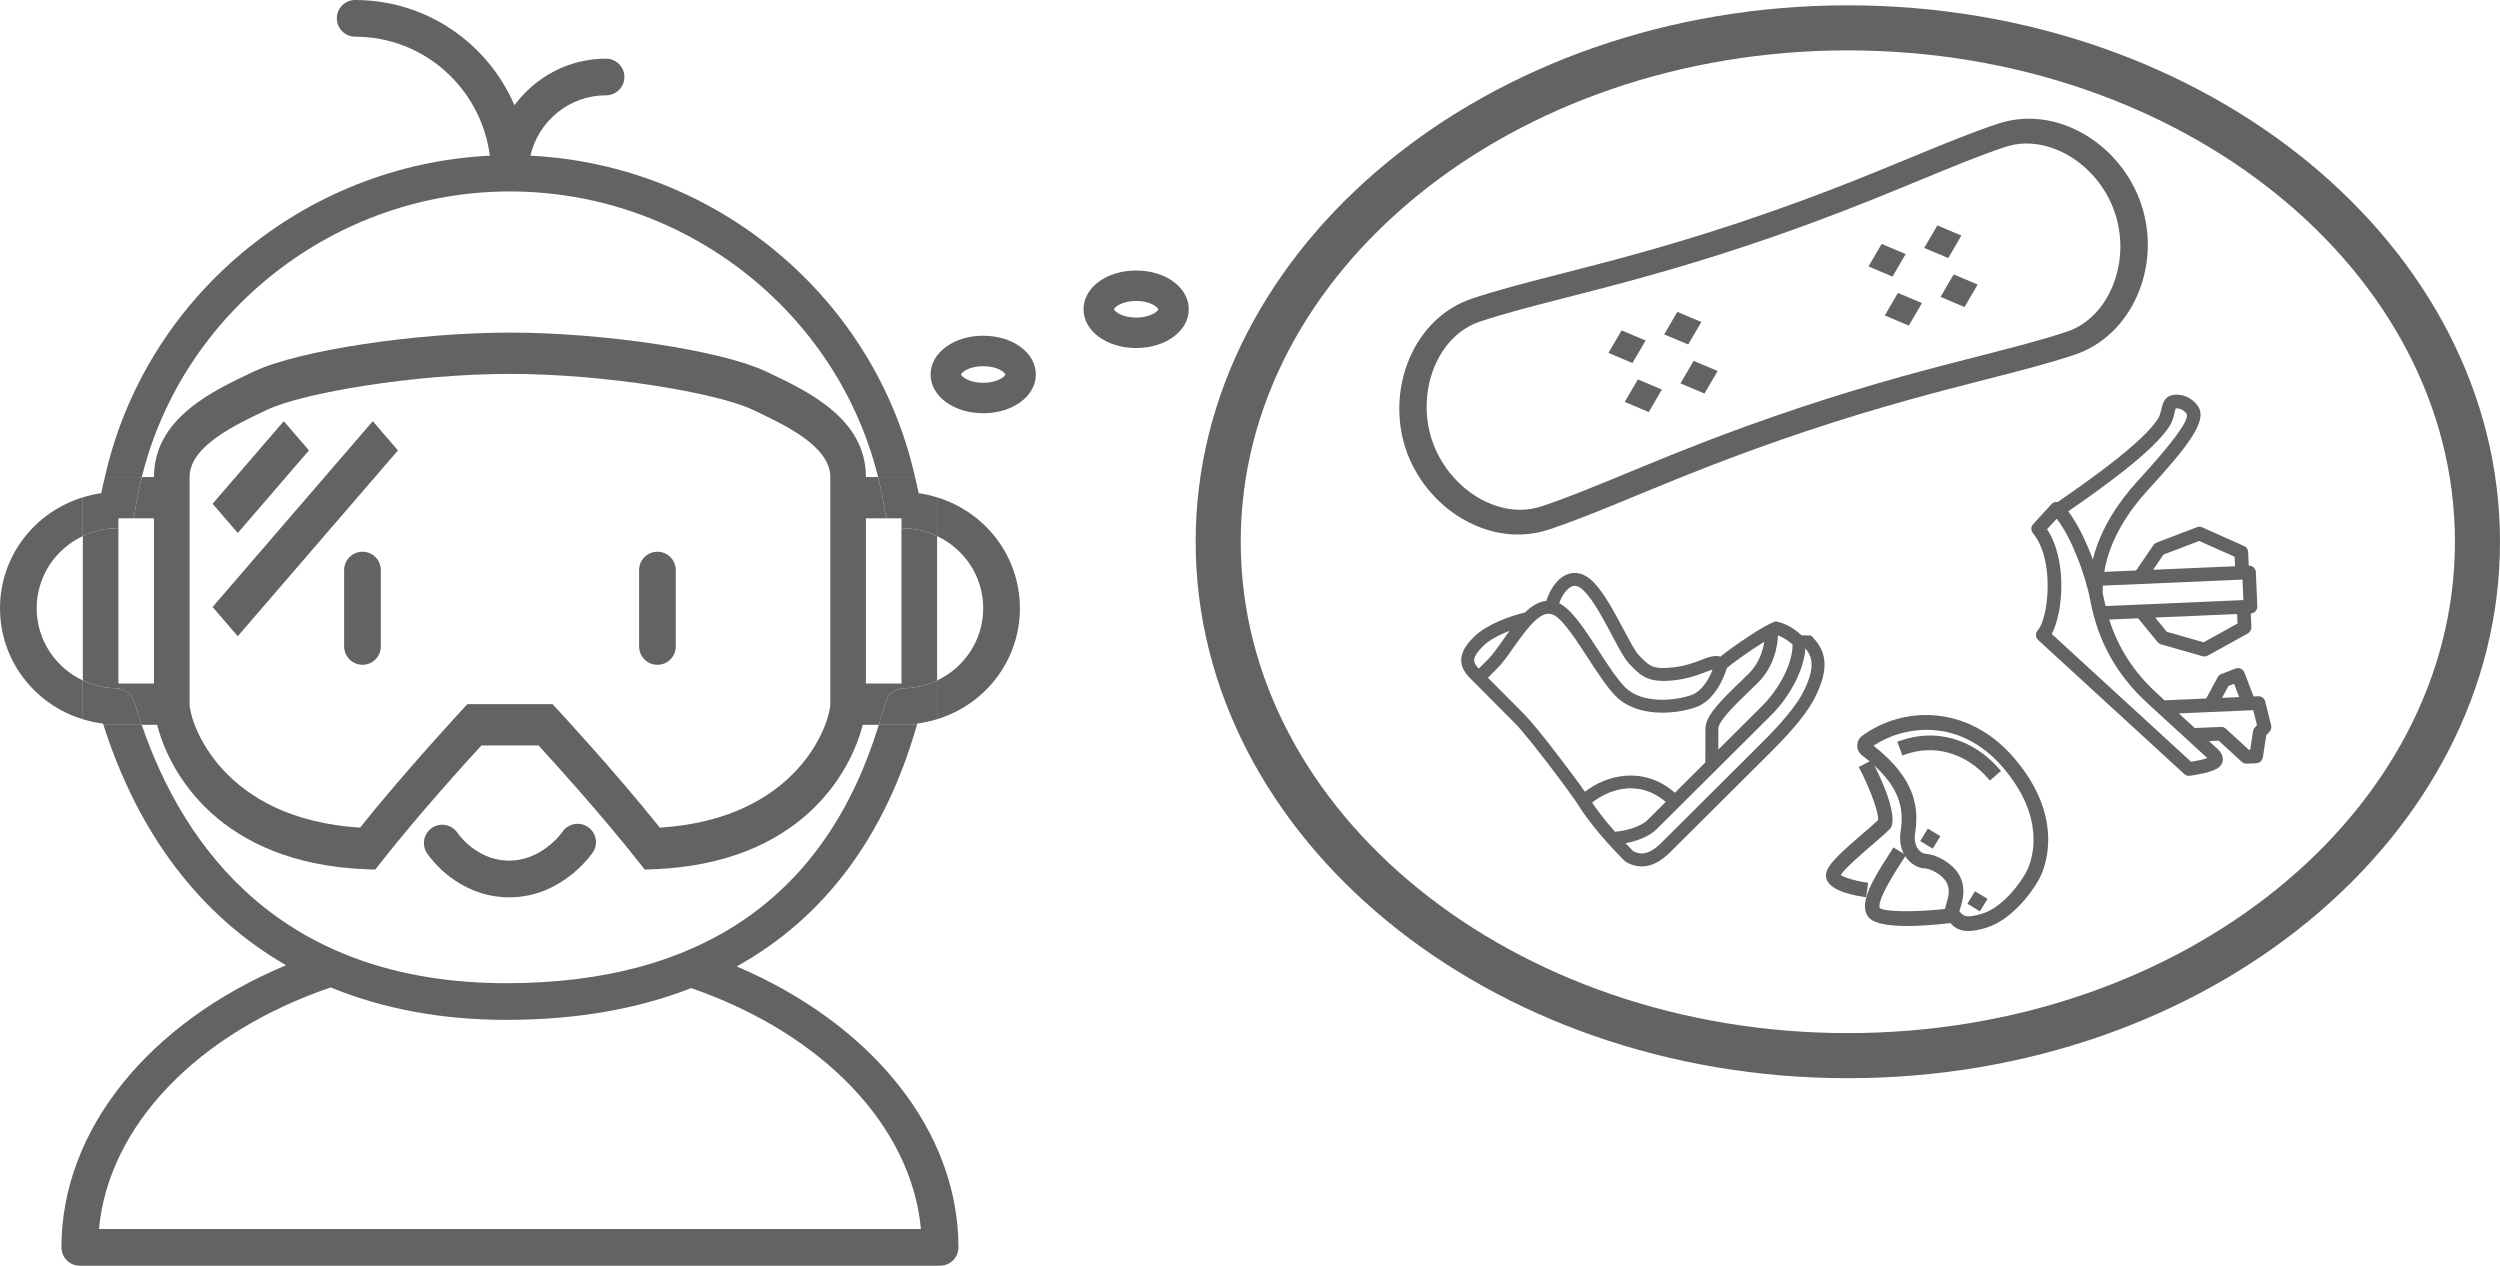 <svg xmlns="http://www.w3.org/2000/svg" xmlns:xlink="http://www.w3.org/1999/xlink" x="0" y="0" width="350.515" height="177.458" viewBox="0, 0, 350.515, 177.458"><g id="&#x30EC;&#x30A4;&#x30E4;&#x30FC;_1" transform="translate(-80.222, -81.634)"><g><path d="M123.541,144.783 L120.011,140.685 L110.028,152.266 L113.558,156.36 z" fill="#626363"></path><path d="M110.027,166.738 L113.557,170.836 L136.017,144.783 L132.487,140.685 z" fill="#626363"></path><path d="M196.637,180.355 C196.584,183.008 192.177,196.454 172.736,197.672 C166.485,189.846 158.491,181.226 158.41,181.135 L157.692,180.36 L151.721,180.36 L145.749,180.36 L145.032,181.135 C144.95,181.226 136.956,189.846 130.705,197.672 C111.264,196.454 106.858,183.008 106.805,180.36 L106.805,148.528 C106.805,144.208 113.113,141.237 117.722,139.065 C122.759,136.7 138.367,134.057 151.721,134.057 C165.07,134.057 180.682,136.7 185.715,139.065 C190.323,141.237 196.637,144.208 196.637,148.528 z M204.457,179.888 C204.51,179.714 204.592,179.565 204.684,179.411 C204.765,179.276 204.842,179.151 204.944,179.035 C205.059,178.896 205.194,178.79 205.338,178.684 C205.459,178.592 205.565,178.506 205.7,178.438 C205.859,178.356 206.022,178.313 206.196,178.265 C206.355,178.221 206.499,178.183 206.668,178.168 C206.735,178.164 206.793,178.13 206.86,178.13 C208.565,178.13 210.164,177.721 211.609,177.037 L211.609,156.796 C210.164,156.113 208.565,155.703 206.86,155.703 L206.86,155.703 C206.769,155.703 206.697,155.665 206.615,155.655 L206.615,177.465 L201.63,177.465 L201.63,154.311 L204.616,154.311 C204.602,154.287 204.578,154.268 204.568,154.244 C204.505,154.119 204.476,153.984 204.433,153.849 C204.399,153.729 204.337,153.623 204.318,153.498 C204.072,151.807 203.74,150.151 203.335,148.523 L201.63,148.523 C201.626,140.312 193.516,136.493 187.593,133.705 C181.318,130.753 164.891,128.268 151.721,128.268 C138.55,128.268 122.118,130.753 115.848,133.705 C109.925,136.493 101.815,140.312 101.811,148.523 L100.106,148.523 C99.701,150.151 99.369,151.807 99.124,153.498 C99.109,153.608 99.042,153.7 99.018,153.806 C98.965,153.974 98.921,154.138 98.839,154.287 C98.835,154.297 98.83,154.307 98.825,154.311 L101.811,154.311 L101.811,177.465 L96.826,177.465 L96.826,155.655 C96.745,155.674 96.668,155.703 96.581,155.703 C94.876,155.703 93.277,156.113 91.833,156.796 L91.833,177.037 C93.277,177.721 94.876,178.13 96.581,178.13 C96.629,178.13 96.672,178.154 96.72,178.159 C96.908,178.168 97.082,178.217 97.255,178.265 C97.404,178.308 97.549,178.337 97.688,178.404 C97.843,178.477 97.973,178.583 98.107,178.689 C98.233,178.785 98.363,178.867 98.469,178.987 C98.575,179.107 98.652,179.247 98.733,179.387 C98.825,179.536 98.916,179.676 98.979,179.844 C98.993,179.892 99.032,179.931 99.046,179.979 C99.364,181.058 99.716,182.156 100.091,183.259 L102.259,183.259 C103.925,189.866 110.908,202.743 131.678,203.513 L132.829,203.552 L133.604,202.57 C138.757,196.006 145.532,188.532 147.714,186.153 L151.721,186.153 L155.727,186.153 C157.909,188.532 164.684,196.006 169.837,202.57 L170.617,203.552 L171.759,203.513 C192.534,202.743 199.516,189.866 201.178,183.259 L203.436,183.259 C203.759,182.204 204.086,181.159 204.371,180.056 C204.385,179.994 204.433,179.95 204.457,179.888" fill="#626363"></path><path d="M159.077,198.263 C158.957,198.442 156.058,202.525 151.18,202.289 C146.995,202.058 144.606,198.759 144.346,198.384 C143.537,197.209 141.938,196.92 140.773,197.719 C139.603,198.523 139.309,200.127 140.113,201.297 C140.773,202.256 144.399,207.066 150.9,207.423 C151.151,207.437 151.401,207.442 151.647,207.442 C159.02,207.442 163.166,201.403 163.344,201.138 C164.134,199.963 163.821,198.374 162.651,197.58 C161.476,196.785 159.877,197.093 159.077,198.263" fill="#626363"></path><path d="M172.398,158.99 C170.978,158.99 169.827,160.141 169.827,161.562 L169.827,172.267 C169.827,173.687 170.978,174.843 172.398,174.843 C173.814,174.843 174.97,173.687 174.97,172.267 L174.97,161.562 C174.97,160.141 173.814,158.99 172.398,158.99" fill="#626363"></path><path d="M131.044,158.99 C129.623,158.99 128.472,160.141 128.472,161.562 L128.472,172.267 C128.472,173.687 129.623,174.843 131.044,174.843 C132.465,174.843 133.615,173.687 133.615,172.267 L133.615,161.562 C133.615,160.141 132.465,158.99 131.044,158.99" fill="#626363"></path><path d="M85.365,166.917 C85.365,162.433 88.023,158.59 91.833,156.794 L91.833,151.367 C85.134,153.404 80.222,159.558 80.222,166.917 C80.222,174.275 85.129,180.444 91.833,182.476 L91.833,177.039 C88.023,175.243 85.365,171.395 85.365,166.917" fill="#626363"></path><path d="M209.339,253.95 L94.099,253.95 C95.428,239.512 107.867,226.466 126.591,220.076 C133.882,223.071 142.121,224.627 151.218,224.627 C160.951,224.627 169.605,223.12 177.136,220.172 C195.691,226.596 208.019,239.604 209.339,253.95 M208.785,183.255 L203.435,183.255 C196.091,207.281 178.562,219.484 151.218,219.484 C119.661,219.484 105.999,200.5 100.09,183.255 L94.721,183.255 C99.637,198.68 108.392,210.088 120.33,216.965 C101.029,225.041 88.836,240.105 88.836,256.521 C88.836,257.942 89.987,259.093 91.407,259.093 L212.031,259.093 C213.451,259.093 214.602,257.942 214.602,256.521 C214.602,240.244 202.568,225.253 183.512,217.134 C195.768,210.334 204.321,198.945 208.785,183.255" fill="#626363"></path><path d="M218.075,166.917 C218.075,171.395 215.416,175.243 211.607,177.039 L211.607,182.471 C218.311,180.439 223.218,174.275 223.218,166.917 C223.218,159.558 218.306,153.404 211.607,151.367 L211.607,156.794 C215.416,158.59 218.075,162.433 218.075,166.917" fill="#626363"></path><path d="M151.72,108.477 C176.284,108.477 197.623,125.375 203.334,148.52 L208.511,148.52 C202.896,123.42 180.715,104.755 154.59,103.464 C155.702,98.629 160.027,94.998 165.194,94.998 C166.615,94.998 167.765,93.847 167.765,92.426 C167.765,91.011 166.615,89.855 165.194,89.855 C159.921,89.855 155.269,92.451 152.346,96.39 C148.638,87.722 140.027,81.634 130.02,81.634 C128.599,81.634 127.448,82.785 127.448,84.201 C127.448,85.622 128.599,86.778 130.02,86.778 C139.729,86.778 147.689,94.078 148.902,103.464 C122.753,104.731 100.548,123.406 94.928,148.52 L100.105,148.52 C105.816,125.375 127.155,108.477 151.72,108.477" fill="#626363"></path><path d="M96.579,155.703 C96.666,155.703 96.743,155.674 96.825,155.655 L96.825,154.311 L98.823,154.311 C98.828,154.306 98.837,154.297 98.842,154.292 C98.919,154.138 98.968,153.974 99.016,153.805 C99.045,153.699 99.107,153.608 99.122,153.497 C99.367,151.807 99.7,150.15 100.104,148.523 L94.927,148.523 C94.759,149.274 94.552,150.015 94.417,150.781 C93.526,150.897 92.669,151.113 91.831,151.369 L91.831,156.796 C93.275,156.112 94.874,155.703 96.579,155.703" fill="#626363"></path><path d="M99.048,179.979 C99.033,179.93 98.995,179.892 98.976,179.844 C98.918,179.68 98.826,179.536 98.735,179.386 C98.648,179.247 98.576,179.107 98.465,178.987 C98.359,178.871 98.234,178.784 98.109,178.688 C97.969,178.582 97.844,178.476 97.685,178.404 C97.55,178.337 97.406,178.308 97.256,178.269 C97.078,178.216 96.91,178.168 96.722,178.158 C96.674,178.158 96.63,178.129 96.577,178.129 C94.878,178.129 93.279,177.72 91.829,177.036 L91.829,182.478 C92.744,182.752 93.683,182.964 94.651,183.08 C94.675,183.138 94.699,183.196 94.719,183.258 L100.088,183.258 C99.712,182.155 99.361,181.062 99.048,179.979" fill="#626363"></path><path d="M206.86,178.13 C206.793,178.13 206.735,178.164 206.663,178.169 C206.499,178.183 206.355,178.222 206.196,178.265 C206.022,178.313 205.859,178.357 205.7,178.439 C205.565,178.506 205.454,178.593 205.338,178.684 C205.194,178.79 205.059,178.896 204.944,179.031 C204.842,179.146 204.765,179.277 204.684,179.411 C204.592,179.565 204.51,179.715 204.452,179.888 C204.433,179.951 204.385,179.994 204.371,180.057 C204.086,181.159 203.754,182.204 203.436,183.254 L208.782,183.254 C208.801,183.192 208.825,183.134 208.844,183.071 C209.793,182.956 210.713,182.744 211.609,182.469 L211.609,177.037 C210.164,177.721 208.565,178.13 206.86,178.13" fill="#626363"></path><path d="M204.316,153.497 C204.335,153.622 204.398,153.728 204.432,153.849 C204.475,153.988 204.509,154.118 204.566,154.244 C204.581,154.272 204.6,154.292 204.615,154.311 L206.618,154.311 L206.618,155.655 C206.7,155.664 206.772,155.703 206.859,155.703 L206.859,155.703 C208.564,155.703 210.162,156.112 211.607,156.796 L211.607,151.369 C210.769,151.113 209.912,150.897 209.026,150.781 C208.886,150.015 208.679,149.274 208.515,148.523 L203.334,148.523 C203.738,150.15 204.075,151.807 204.316,153.497" fill="#626363"></path><path d="M288.21,172.172 C289.004,171.377 290.449,170.631 291.875,170.072 C291.571,170.491 291.277,170.905 290.993,171.31 C290.223,172.403 289.496,173.438 288.841,174.089 L287.555,175.37 C286.659,174.469 286.548,173.824 288.21,172.172 M298.063,167.857 C299.368,168.507 301.217,171.358 302.85,173.867 C304.232,175.996 305.537,178.009 306.784,179.265 C309.755,182.246 315.11,181.808 317.99,180.787 C320.595,179.858 321.862,176.809 322.339,175.307 C323.205,174.536 325.686,172.784 327.588,171.613 C327.39,172.856 326.861,174.638 325.387,176.102 C325.026,176.463 324.621,176.853 324.193,177.262 C321.351,179.988 319.338,182.049 319.334,183.783 L319.319,188.536 L315.052,192.783 C310.531,188.868 305.325,190.385 302.44,192.643 C300.572,189.971 295.65,183.503 293.926,181.774 L288.836,176.655 L290.122,175.379 C290.887,174.613 291.658,173.516 292.477,172.355 C294.624,169.302 296.401,167.034 298.063,167.857 M300.75,163.807 C300.923,163.759 301.453,163.624 302.305,164.476 C303.644,165.82 305.094,168.56 306.264,170.761 C307.246,172.615 308.026,174.079 308.696,174.753 L308.999,175.066 C310.458,176.559 311.537,177.445 315.24,176.978 C317.037,176.747 318.399,176.232 319.391,175.851 C319.69,175.74 320.046,175.601 320.34,175.514 C319.854,176.742 318.905,178.533 317.378,179.078 C315.033,179.911 310.429,180.354 308.07,177.984 C306.952,176.862 305.638,174.84 304.366,172.88 C302.44,169.909 300.62,167.106 298.867,166.234 C298.853,166.229 298.838,166.225 298.824,166.215 C299.209,165.136 299.95,164.019 300.75,163.807 M329.504,170.722 C330.448,171.06 331.2,171.681 331.551,172.008 C331.566,174.854 329.471,178.437 327.304,180.595 L321.14,186.725 L321.144,183.787 C321.149,182.689 323.836,180.113 325.445,178.572 C325.883,178.153 326.297,177.753 326.668,177.387 C329.013,175.057 329.442,172.172 329.504,170.722 M313.767,194.064 L311.234,196.587 C310.193,197.623 307.911,198.181 306.644,198.244 C305.094,196.482 304.073,195.104 303.447,194.165 C305.373,192.615 309.673,190.606 313.767,194.064 M332.919,178.899 C331.532,181.51 328.344,184.664 326.812,186.2 L313.15,199.8 C311.316,201.625 310.121,201.447 309.201,200.975 C308.821,200.589 308.474,200.228 308.132,199.867 C309.649,199.573 311.446,198.938 312.51,197.873 L328.58,181.88 C330.824,179.646 333.131,175.904 333.347,172.548 C334.325,173.674 334.826,175.302 332.919,178.899 M314.426,201.085 L328.089,187.486 C328.151,187.423 328.219,187.361 328.286,187.293 C329.943,185.641 333.063,182.492 334.518,179.752 C336.583,175.866 336.54,173.164 334.378,170.992 L334.113,170.727 L332.832,170.722 C332.288,170.207 331.05,169.181 329.456,168.815 L329.191,168.753 L328.941,168.844 C327.318,169.437 323.114,172.326 321.438,173.699 C320.634,173.443 319.709,173.79 318.746,174.156 C317.788,174.522 316.594,174.979 315.014,175.177 C312.019,175.557 311.479,175.004 310.295,173.795 L309.982,173.477 C309.5,172.991 308.672,171.425 307.867,169.909 C306.577,167.481 305.118,164.732 303.591,163.2 C302.276,161.881 301.068,161.847 300.288,162.054 C298.617,162.492 297.514,164.327 297.027,165.878 C295.949,165.979 294.952,166.619 294.022,167.515 C292.154,167.924 288.658,169.167 286.929,170.886 C285.971,171.844 283.717,174.084 286.269,176.651 L286.91,177.291 L292.64,183.051 C294.489,184.909 300.524,192.918 301.487,194.478 C302.296,195.778 304.212,198.533 308.012,202.352 L308.219,202.506 C310.29,203.642 312.322,203.18 314.426,201.085" fill="#626363"></path><path d="M352.293,123.263 L355.659,124.688 L357.503,121.534 L354.137,120.109 z" fill="#626363"></path><path d="M370.013,128.137 C366.473,129.317 362.476,130.338 357.844,131.523 C351.251,133.208 343.045,135.303 332.643,138.761 C322.246,142.218 314.421,145.45 308.127,148.05 C303.711,149.875 299.897,151.45 296.352,152.625 C293.535,153.564 290.371,153.121 287.434,151.383 C284.448,149.606 282.103,146.678 280.995,143.345 C279.887,140.013 280.013,136.261 281.342,133.054 C282.647,129.905 284.92,127.656 287.737,126.717 C291.281,125.537 295.283,124.516 299.911,123.331 C306.504,121.646 314.71,119.546 325.107,116.093 C335.504,112.631 343.329,109.399 349.623,106.804 C354.039,104.979 357.853,103.404 361.398,102.229 C363.772,101.439 366.348,101.67 368.732,102.677 C372.272,104.174 375.387,107.386 376.755,111.509 C379.052,118.405 375.903,126.177 370.013,128.137 M372.594,100.538 C368.669,98.208 364.316,97.659 360.324,98.988 C356.63,100.216 352.749,101.819 348.251,103.673 C342.029,106.245 334.281,109.443 324.028,112.852 C313.78,116.262 305.661,118.337 299.136,120.004 C294.421,121.212 290.352,122.252 286.658,123.48 C282.661,124.81 279.502,127.858 277.759,132.067 C276.136,135.987 275.972,140.542 277.311,144.573 C278.65,148.599 281.51,152.153 285.156,154.32 C285.835,154.72 286.519,155.067 287.217,155.36 C290.564,156.781 294.122,156.969 297.426,155.866 C301.12,154.638 305.001,153.034 309.499,151.18 C315.726,148.609 323.469,145.411 333.722,142.002 C343.975,138.592 352.099,136.517 358.624,134.845 C363.334,133.642 367.403,132.601 371.092,131.373 C379.076,128.72 383.357,119.06 380.439,110.281 C379.1,106.255 376.24,102.701 372.594,100.538" fill="#626363"></path><path d="M350.01,116.392 L353.376,117.817 L355.22,114.663 L351.854,113.237 z" fill="#626363"></path><path d="M342.196,118.99 L345.562,120.416 L347.407,117.257 L344.041,115.836 z" fill="#626363"></path><path d="M344.482,125.861 L347.848,127.286 L349.692,124.127 L346.321,122.707 z" fill="#626363"></path><path d="M313.549,128.516 L316.915,129.936 L318.759,126.782 L315.393,125.361 z" fill="#626363"></path><path d="M315.832,135.387 L319.198,136.807 L321.043,133.653 L317.677,132.228 z" fill="#626363"></path><path d="M305.735,131.114 L309.101,132.534 L310.946,129.38 L307.579,127.955 z" fill="#626363"></path><path d="M308.021,137.982 L311.387,139.408 L313.231,136.254 L309.86,134.828 z" fill="#626363"></path><path d="M395.538,186.772 L392.297,183.801 C392.114,183.632 391.863,183.541 391.608,183.55 L387.943,183.709 L385.704,181.658 L396.144,181.205 L396.66,183.3 L396.361,183.627 C396.231,183.767 396.149,183.941 396.12,184.128 L395.711,186.767 z M387.423,188.438 L367.886,170.514 C369.499,167.529 370.092,160.137 367.231,155.836 L368.584,154.363 C370.539,156.809 372.596,162.111 373.299,165.843 C374.373,171.564 376.988,176.259 381.293,180.208 L382.699,181.504 L386.942,185.39 L389.696,187.918 C389.032,188.164 388.069,188.332 387.423,188.438 M384.476,141.264 C384.823,140.691 384.977,140.05 385.097,139.535 C385.145,139.333 385.213,139.044 385.275,138.895 C385.81,138.822 386.532,139.188 386.826,139.704 C387.144,140.59 384.828,143.739 379.944,149.06 C377.522,151.704 374.777,155.518 373.65,160.084 C372.692,157.488 371.464,154.979 370.202,153.327 C370.26,153.284 370.318,153.245 370.38,153.202 C374.214,150.539 382.189,144.996 384.476,141.264 M394.632,162.896 L394.758,165.771 L375.437,166.604 C375.35,166.233 375.254,165.867 375.182,165.492 C375.143,165.27 375.09,165.039 375.042,164.813 C375.032,164.451 375.032,164.095 375.047,163.743 z M383.556,159.39 L388.569,157.478 L393.534,159.698 L393.592,161.023 L382.102,161.519 z M393.939,169.046 L389.181,171.689 L384.023,170.216 L382.391,168.217 L393.881,167.726 z M392.677,177.8 L393.452,177.502 L394.165,179.37 L391.772,179.472 z M397.483,187.836 L397.97,184.706 L398.422,184.215 C398.639,183.979 398.721,183.652 398.649,183.339 L397.82,179.982 C397.714,179.539 397.305,179.236 396.848,179.255 L396.188,179.284 L394.902,175.927 C394.714,175.431 394.16,175.181 393.664,175.369 L391.661,176.139 C391.449,176.221 391.271,176.375 391.165,176.572 L389.537,179.568 L383.706,179.823 L382.588,178.793 C379.386,175.86 377.209,172.465 375.952,168.501 L379.997,168.323 L382.733,171.66 C382.762,171.694 382.795,171.728 382.824,171.757 C382.935,171.858 383.065,171.93 383.209,171.974 L389.036,173.64 C389.282,173.712 389.542,173.678 389.764,173.558 L395.388,170.437 C395.706,170.259 395.894,169.917 395.88,169.556 L395.798,167.639 C396.327,167.62 396.737,167.172 396.713,166.643 L396.506,161.856 C396.496,161.601 396.385,161.365 396.197,161.191 C396.01,161.018 395.759,160.926 395.509,160.941 L395.427,159.024 C395.408,158.663 395.191,158.34 394.859,158.191 L388.988,155.566 C388.757,155.465 388.492,155.456 388.256,155.547 L382.593,157.709 C382.41,157.777 382.256,157.902 382.145,158.066 L379.708,161.62 L375.254,161.812 C376.039,157.074 378.875,153.062 381.355,150.356 C386.985,144.225 389.629,140.744 388.492,138.755 C387.722,137.411 386.027,136.679 384.63,137.074 C383.648,137.353 383.417,138.321 383.234,139.097 C383.132,139.516 383.031,139.949 382.839,140.262 C380.763,143.652 372.721,149.243 369.287,151.627 C369.08,151.767 368.897,151.897 368.729,152.017 C368.42,151.964 368.098,152.051 367.871,152.297 L365.281,155.123 C364.958,155.475 364.944,156.009 365.247,156.38 C368.387,160.185 367.4,168.41 365.926,170.018 C365.57,170.408 365.594,171.015 365.984,171.372 L386.47,190.158 C386.682,190.355 386.971,190.442 387.255,190.398 C388.536,190.211 389.971,189.955 390.905,189.483 C391.613,189.127 391.82,188.631 391.868,188.275 C391.988,187.417 391.29,186.777 391.059,186.57 L389.942,185.544 L391.295,185.482 L394.536,188.453 C394.724,188.626 394.969,188.718 395.225,188.703 L396.578,188.645 C397.035,188.626 397.411,188.284 397.483,187.836" fill="#626363"></path><path d="M339.297,88.699 C292.363,88.699 254.179,119.601 254.179,157.592 C254.179,195.579 292.363,226.481 339.297,226.481 C386.235,226.481 424.419,195.579 424.419,157.592 C424.419,119.601 386.235,88.699 339.297,88.699 M339.297,232.804 C288.876,232.804 247.861,199.06 247.861,157.592 C247.861,116.12 288.876,82.381 339.297,82.381 C389.717,82.381 430.737,116.12 430.737,157.592 C430.737,199.06 389.717,232.804 339.297,232.804" fill="#626363"></path><path d="M239.517,123.827 C237.504,123.827 236.449,124.728 236.411,124.997 C236.449,125.262 237.504,126.163 239.517,126.163 C241.52,126.163 242.575,125.272 242.623,124.997 C242.575,124.723 241.52,123.827 239.517,123.827 M239.517,130.43 C235.38,130.43 232.139,128.041 232.139,124.997 C232.139,121.944 235.38,119.56 239.517,119.56 C243.654,119.56 246.895,121.944 246.895,124.997 C246.895,128.041 243.654,130.43 239.517,130.43" fill="#626363"></path><path d="M218.075,132.972 C216.062,132.972 215.007,133.872 214.968,134.142 C215.007,134.407 216.062,135.307 218.075,135.307 C220.078,135.307 221.132,134.416 221.181,134.142 C221.132,133.867 220.078,132.972 218.075,132.972 M218.075,139.574 C213.938,139.574 210.697,137.185 210.697,134.142 C210.697,131.089 213.938,128.705 218.075,128.705 C222.211,128.705 225.452,131.089 225.452,134.142 C225.452,137.185 222.211,139.574 218.075,139.574" fill="#626363"></path><path d="M354.562,209.534 C354.692,209.644 354.803,209.77 354.904,209.88 C355.332,210.347 355.775,210.829 358.246,210.068 C361.482,209.071 364.184,205.05 364.8,203.697 C365.551,202.055 367.506,196.141 361.203,188.889 C354.73,181.453 346.366,183.192 342.32,186.177 L342.33,186.177 C348.586,190.926 348.903,195.029 348.393,198.409 C348.191,199.738 348.586,200.543 348.947,200.986 C349.371,201.486 349.876,201.679 350.18,201.689 C351.504,201.732 353.647,202.883 354.533,204.352 C355.573,206.076 355.072,207.732 354.745,208.83 C354.673,209.062 354.581,209.37 354.562,209.534 M354.649,211.441 C354.36,211.262 354.124,211.036 353.902,210.8 C353.801,210.689 353.714,210.593 353.632,210.53 C352.958,210.034 353.204,209.225 353.445,208.436 C353.734,207.468 354.095,206.264 353.368,205.055 C352.689,203.933 350.969,203.076 350.136,203.052 C349.346,203.023 348.494,202.565 347.902,201.852 C347.358,201.202 346.77,200.037 347.045,198.207 C347.521,195.067 347.179,191.571 341.507,187.261 C341.16,186.996 340.962,186.596 340.962,186.163 C340.967,185.734 341.165,185.339 341.516,185.084 C347.016,181.025 355.896,180.721 362.228,187.998 C369.067,195.862 366.876,202.435 366.042,204.26 C365.238,206.023 362.257,210.256 358.646,211.368 C356.479,212.033 355.381,211.884 354.649,211.441" fill="#626363"></path><path d="M354.938,209.411 C355.001,209.474 355.059,209.536 355.112,209.594 C355.516,210.023 355.878,210.427 358.146,209.734 C361.266,208.776 363.886,204.87 364.488,203.551 C365.215,201.961 367.108,196.211 360.944,189.123 C354.823,182.087 346.964,183.45 342.904,186.185 C348.953,190.929 349.251,195.051 348.731,198.465 C348.548,199.664 348.895,200.377 349.217,200.762 C349.588,201.21 350.007,201.335 350.19,201.345 C351.611,201.393 353.86,202.568 354.833,204.172 C355.95,206.031 355.406,207.846 355.078,208.93 C355.04,209.055 354.977,209.252 354.938,209.411 M356.205,210.813 C355.382,210.813 355.001,210.5 354.65,210.109 C354.529,209.979 354.438,209.883 354.337,209.796 L354.192,209.671 L354.221,209.488 C354.24,209.305 354.332,209.012 354.418,208.727 C354.746,207.629 355.199,206.127 354.235,204.528 C353.422,203.175 351.38,202.077 350.171,202.034 C349.781,202.019 349.179,201.798 348.688,201.205 C348.274,200.709 347.826,199.814 348.047,198.359 C348.548,195.085 348.235,191.116 342.167,186.489 L341.589,186.296 L342.114,185.901 C346.265,182.838 354.842,181.052 361.464,188.665 C367.902,196.067 365.889,202.149 365.119,203.844 C364.478,205.231 361.7,209.368 358.348,210.398 C357.394,210.687 356.711,210.813 356.205,210.813 M354.833,211.145 C355.319,211.443 356.229,211.747 358.545,211.039 C362.046,209.96 364.945,205.833 365.726,204.114 C366.539,202.337 368.668,195.927 361.965,188.227 C355.772,181.109 347.094,181.384 341.719,185.362 C341.459,185.549 341.31,185.843 341.305,186.166 C341.305,186.489 341.455,186.787 341.715,186.989 C347.532,191.401 347.879,195.012 347.387,198.263 C347.132,199.963 347.672,201.032 348.168,201.634 C348.697,202.274 349.458,202.684 350.147,202.703 C351.043,202.732 352.906,203.618 353.662,204.875 C354.476,206.214 354.067,207.557 353.773,208.535 C353.518,209.392 353.397,209.926 353.836,210.254 C353.932,210.326 354.038,210.437 354.158,210.567 C354.337,210.755 354.553,210.981 354.833,211.145 M356.181,212.166 C355.502,212.166 354.943,212.026 354.471,211.737 C354.125,211.525 353.86,211.26 353.648,211.034 C353.566,210.943 353.494,210.861 353.422,210.813 C352.564,210.167 352.868,209.156 353.109,208.342 C353.397,207.389 353.725,206.31 353.07,205.231 C352.458,204.22 350.864,203.421 350.123,203.392 C349.246,203.368 348.288,202.862 347.638,202.077 C347.046,201.369 346.41,200.112 346.704,198.157 C347.161,195.118 346.824,191.733 341.296,187.538 C340.862,187.206 340.612,186.7 340.617,186.156 C340.621,185.617 340.872,185.126 341.305,184.808 C346.94,180.647 356.022,180.339 362.49,187.77 C369.463,195.783 367.214,202.53 366.356,204.403 C365.533,206.209 362.47,210.553 358.748,211.699 C357.732,212.012 356.889,212.166 356.181,212.166" fill="#626363"></path><path d="M347.148,187.117 L346.686,185.836 C351.569,184.079 356.654,185.519 360.281,189.694 L359.255,190.585 C356.009,186.853 351.482,185.557 347.148,187.117" fill="#626363"></path><path d="M350.793,186.121 C353.908,186.121 356.909,187.498 359.288,190.098 L359.793,189.66 C356.36,185.894 351.669,184.546 347.133,186.048 L347.359,186.679 C348.5,186.308 349.656,186.121 350.793,186.121 M359.22,191.071 L358.994,190.811 C355.84,187.19 351.462,185.933 347.268,187.44 L346.945,187.56 L346.242,185.629 L346.569,185.514 C351.582,183.703 356.812,185.177 360.544,189.463 L360.771,189.728 z" fill="#626363"></path><path d="M342.878,210.357 C342.681,210.236 342.522,210.101 342.411,209.947 C341.221,208.295 343.157,205.026 345.238,201.809 C345.469,201.457 345.666,201.154 345.801,200.927 L346.967,201.63 C346.822,201.871 346.62,202.184 346.384,202.55 C345.488,203.928 342.772,208.117 343.514,209.148 C344.034,209.865 348.811,209.938 353.954,209.307 L354.118,210.66 C351.296,211.007 344.944,211.609 342.878,210.357" fill="#626363"></path><path d="M343.057,210.06 C344.969,211.221 350.911,210.691 353.733,210.359 L353.651,209.694 C349.881,210.128 343.991,210.407 343.235,209.352 C342.618,208.5 343.466,206.42 346.071,202.389 L346.187,202.216 C346.298,202.037 346.399,201.888 346.49,201.744 L345.917,201.397 C345.821,201.551 345.71,201.72 345.59,201.903 L345.532,201.999 C343.601,204.975 341.631,208.274 342.691,209.743 C342.768,209.853 342.893,209.959 343.057,210.06 M347.651,211.462 C345.585,211.462 343.697,211.259 342.7,210.653 C342.455,210.499 342.262,210.33 342.132,210.147 C340.813,208.322 342.715,205.071 344.949,201.623 L345.007,201.527 C345.209,201.219 345.383,200.954 345.508,200.742 L345.686,200.448 L347.444,201.513 L347.266,201.811 C347.136,202.018 346.967,202.283 346.77,202.586 L346.669,202.736 C343.529,207.595 343.615,208.698 343.794,208.948 C344.174,209.41 348.311,209.651 353.911,208.967 L354.258,208.924 L354.504,210.961 L354.162,210.999 C352.39,211.216 349.914,211.462 347.651,211.462" fill="#626363"></path><path d="M337.644,205.861 C337.119,205.543 336.729,205.148 336.608,204.661 C336.32,203.486 337.986,201.897 341.593,198.796 C342.474,198.035 343.312,197.322 343.861,196.783 C344.102,195.512 342.537,191.707 341.289,189.314 L342.498,188.688 C343.061,189.771 345.84,195.29 345.108,197.366 L345.06,197.51 L344.954,197.621 C344.371,198.204 343.456,198.993 342.484,199.827 C340.923,201.165 338.024,203.66 337.938,204.397 C338.019,204.719 339.748,205.403 341.756,205.687 L341.569,207.04 C340.63,206.906 338.809,206.568 337.644,205.861" fill="#626363"></path><path d="M337.823,205.564 C338.8,206.157 340.288,206.484 341.275,206.643 L341.372,205.979 C339.831,205.719 337.765,205.117 337.601,204.481 L337.587,204.423 L337.596,204.361 C337.678,203.629 339.368,202.049 342.253,199.564 L342.383,199.458 C343.298,198.668 344.16,197.927 344.704,197.373 L344.786,197.248 C345.292,195.803 343.823,192.056 342.349,189.153 L341.757,189.466 C342.937,191.796 344.463,195.466 344.199,196.848 L344.179,196.949 L344.102,197.031 C343.544,197.575 342.706,198.293 341.82,199.054 C338.713,201.731 336.691,203.556 336.941,204.577 C337.028,204.934 337.322,205.266 337.823,205.564 M341.858,207.433 L341.521,207.38 C340.524,207.235 338.665,206.884 337.461,206.157 C336.806,205.757 336.402,205.28 336.272,204.746 C335.935,203.373 337.567,201.799 341.372,198.534 C342.205,197.816 342.995,197.137 343.534,196.617 C343.64,195.442 342.32,192.047 340.986,189.475 L340.823,189.167 L342.648,188.223 L342.807,188.527 C343.616,190.087 346.187,195.331 345.436,197.479 L345.301,197.753 L345.195,197.859 C344.637,198.432 343.755,199.184 342.836,199.983 L342.706,200.089 C341.68,200.97 338.656,203.566 338.309,204.341 C338.583,204.524 339.941,205.083 341.81,205.348 L342.152,205.396 z" fill="#626363"></path><path d="M351.089,200.152 L349.923,199.448 L350.631,198.283 L351.792,198.986 z" fill="#626363"></path><path d="M350.403,199.329 L350.971,199.675 L351.322,199.107 L350.749,198.756 z M351.207,200.629 L349.449,199.56 L350.513,197.807 L352.271,198.871 z" fill="#626363"></path><path d="M357.699,208.936 L356.533,208.228 L357.241,207.068 L358.402,207.771 z" fill="#626363"></path><path d="M357.01,208.113 L357.583,208.46 L357.93,207.892 L357.361,207.54 z M357.814,209.414 L356.061,208.345 L357.125,206.592 L358.883,207.656 z" fill="#626363"></path></g></g></svg>